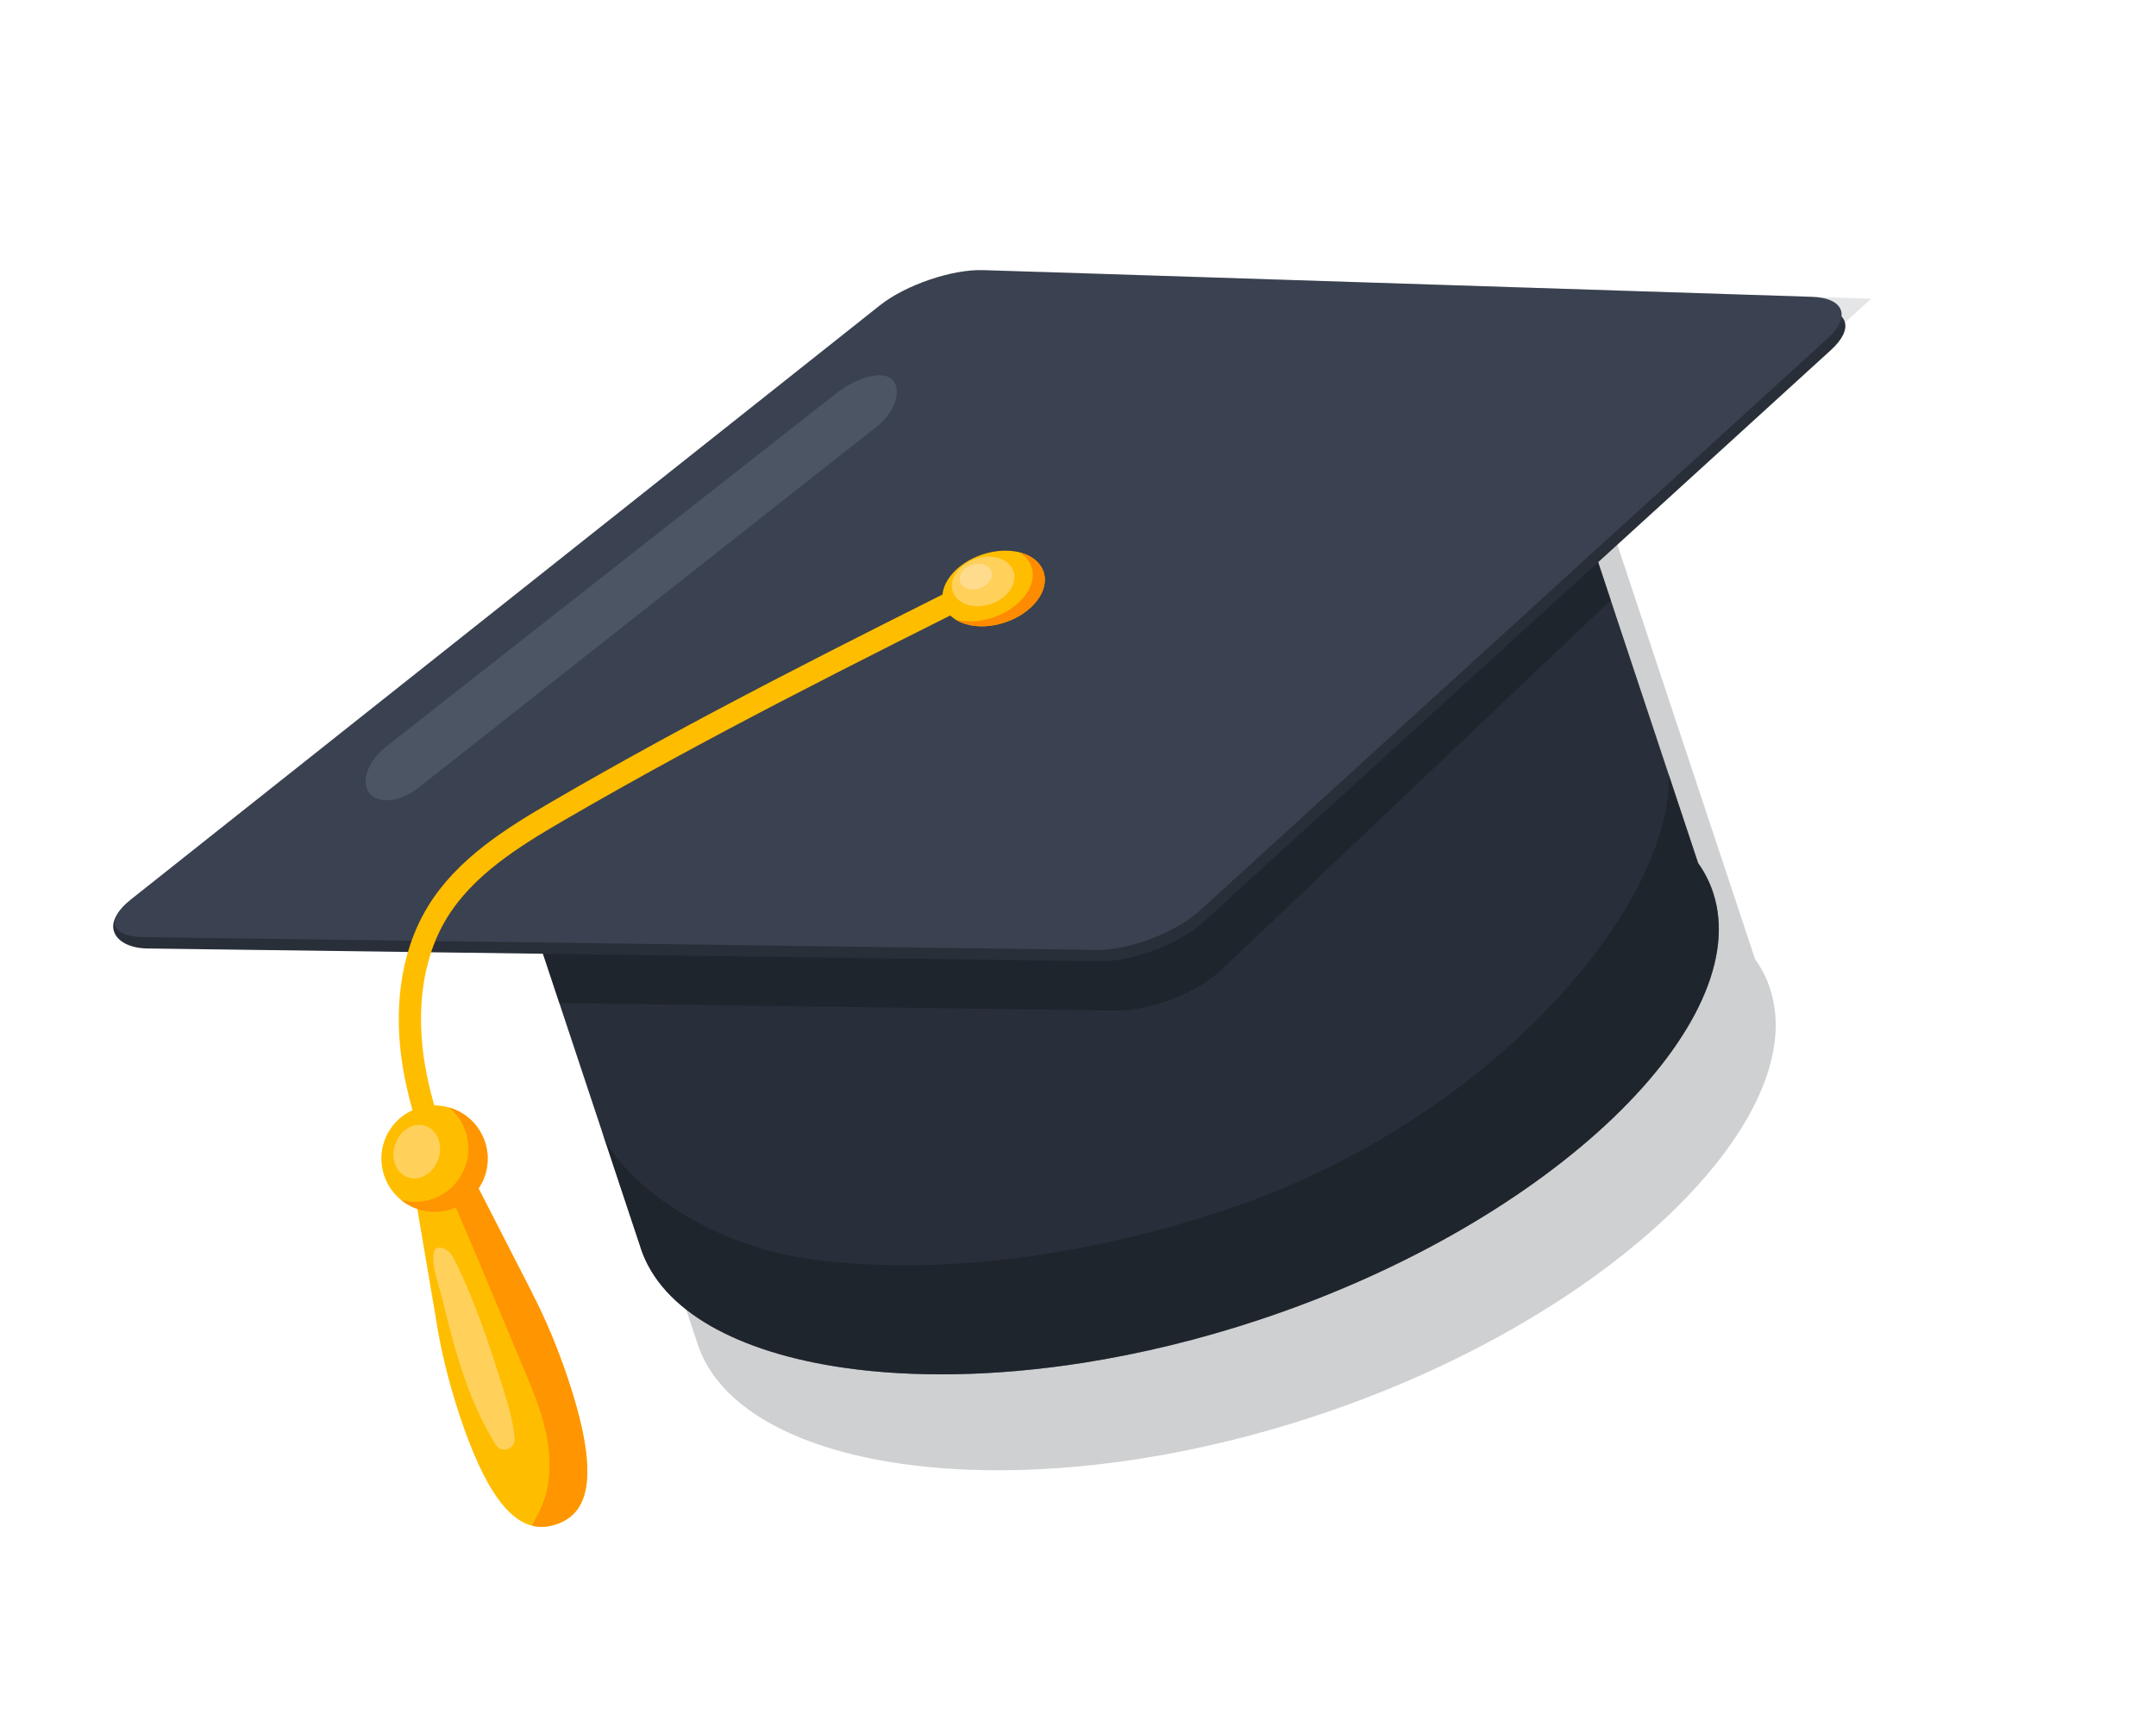 <svg width="194" height="156" viewBox="0 0 194 156" fill="none" xmlns="http://www.w3.org/2000/svg">
<g clip-path="url(#clip0_952_33)">
<path opacity="0.21" d="M159.262 88.952C163.12 100.569 145.114 118.558 118.471 127.407C113.09 129.194 107.771 130.47 102.673 131.278C94.718 132.533 87.309 132.638 81.058 131.737C71.484 130.356 64.642 126.607 62.779 120.997C62.746 120.9 62.719 120.802 62.691 120.699L62.686 120.701L50.971 85.427L144.819 46.872L157.919 86.314C158.499 87.13 158.95 88.013 159.262 88.952Z" fill="#191D23"/>
<path d="M154.142 80.319C158.001 91.936 139.995 109.924 113.351 118.773C107.971 120.56 102.651 121.837 97.554 122.645C89.598 123.9 82.189 124.004 75.939 123.103C66.364 121.723 59.522 117.974 57.659 112.363C57.627 112.267 57.6 112.169 57.571 112.065L57.566 112.067L45.851 76.794L141.908 44.89L152.799 77.681C153.38 78.497 153.83 79.379 154.142 80.319Z" fill="#292F3A"/>
<path opacity="0.55" d="M154.142 80.318C158.001 91.936 139.995 109.924 113.351 118.773C107.971 120.56 102.651 121.837 97.554 122.644C89.598 123.9 82.189 124.004 75.939 123.103C66.364 121.723 59.522 117.974 57.659 112.363C57.627 112.267 57.6 112.169 57.571 112.065L57.566 112.067L54.124 101.704C55.538 105.959 63.204 111.92 72.677 113.284C78.928 114.184 86.337 114.08 94.292 112.825C99.39 112.017 104.709 110.74 110.09 108.953C134.563 100.825 150.513 81.259 150.156 69.724L152.797 77.676C153.378 78.492 153.829 79.374 154.141 80.313L154.142 80.318Z" fill="#191D23"/>
<path opacity="0.55" d="M141.107 42.478L144.94 54.02L109.75 87.435C107.574 89.409 103.4 90.998 100.458 90.955L72.485 90.583C70.55 90.554 68.612 90.533 67.14 90.509L50.332 90.285L45.05 74.382L141.107 42.478Z" fill="#191D23"/>
<path d="M164.753 31.502L108.274 82.992C106.098 84.966 101.924 86.555 98.982 86.512L71.01 86.14C69.075 86.112 67.136 86.09 65.664 86.066L13.265 85.367C10.323 85.324 9.074 83.258 11.379 81.433L79.529 28.484C81.834 26.659 86.007 25.239 88.796 25.328C90.178 25.37 92.012 25.432 93.877 25.489L93.883 25.488L163.359 27.731C166.302 27.825 166.927 29.522 164.753 31.502Z" fill="#292F38"/>
<path d="M164.415 30.486L107.937 81.976C105.761 83.951 101.587 85.54 98.645 85.497L70.672 85.124C68.737 85.096 66.799 85.075 65.327 85.05L12.928 84.351C9.986 84.308 9.468 82.783 11.773 80.958L79.192 27.469C81.497 25.643 85.67 24.224 88.459 24.312C89.841 24.355 91.674 24.417 93.54 24.474L93.545 24.472L163.022 26.715C165.964 26.809 166.59 28.507 164.415 30.486Z" fill="#3A4150"/>
<path d="M90.049 52.006C76.62 58.716 63.176 65.436 50.202 72.992C46.068 75.397 41.824 78.046 39.337 82.137C36.862 86.212 36.458 91.284 37.249 95.988C38.04 100.692 39.931 105.133 41.804 109.517" stroke="#FFBD00" stroke-width="2" stroke-miterlimit="10"/>
<path d="M51.137 124.192C54.191 133.388 52.733 136.302 50.035 137.198C49.33 137.432 48.612 137.507 47.878 137.317C45.805 136.804 43.629 134.235 41.37 127.436C40.369 124.42 39.668 121.513 39.267 118.934L37.493 108.473L37.394 107.988L42.709 106.223L42.914 106.673L47.896 116.401L47.886 116.404C49.053 118.644 50.176 121.298 51.137 124.192Z" fill="#FFBD00"/>
<path d="M90.42 56.021C92.904 55.196 94.464 53.158 93.903 51.47C93.342 49.782 90.874 49.082 88.39 49.907C85.906 50.732 84.346 52.77 84.907 54.458C85.468 56.146 87.936 56.846 90.42 56.021Z" fill="#FFBD00"/>
<path d="M93.903 51.47C94.465 53.161 92.905 55.195 90.415 56.022C88.747 56.576 87.087 56.445 86.004 55.779C86.978 56.031 88.154 55.978 89.331 55.588C91.815 54.762 93.378 52.721 92.817 51.03C92.633 50.477 92.243 50.031 91.714 49.711C92.785 49.97 93.605 50.588 93.898 51.472L93.903 51.47Z" fill="#FF8B00"/>
<path d="M89.14 54.371C90.65 53.87 91.57 52.549 91.196 51.422C90.821 50.295 89.294 49.787 87.784 50.289C86.275 50.79 85.355 52.11 85.729 53.238C86.103 54.365 87.631 54.872 89.14 54.371Z" fill="#FFD05A"/>
<path d="M89.203 51.424C89.395 52.003 88.924 52.684 88.148 52.942C87.372 53.2 86.586 52.936 86.394 52.357C86.202 51.779 86.674 51.097 87.45 50.84C88.225 50.582 89.011 50.845 89.203 51.424Z" fill="#FFDC8D"/>
<g style="mix-blend-mode:color-burn" opacity="0.14">
<path d="M168.366 26.886L164.415 30.486L107.937 81.976C105.761 83.951 101.587 85.54 98.645 85.497L70.672 85.124C73.489 84.093 95.457 75.85 104.188 69.246C109.7 65.076 114.778 59.972 117.384 53.56C119.984 47.149 119.687 39.236 115.284 33.894C111.503 29.309 105.478 27.308 99.699 25.929C97.65 25.437 95.59 24.999 93.545 24.472L163.022 26.715L168.366 26.886Z" fill="#3A4150"/>
</g>
<path opacity="0.7" d="M78.877 38.404L37.637 70.913C36.012 72.191 34.048 72.398 33.242 71.38C32.435 70.357 33.101 68.496 34.724 67.213L75.379 35.297C77.004 34.019 79.555 33.223 80.36 34.241C81.167 35.264 80.502 37.125 78.878 38.409L78.877 38.404Z" fill="#555E6D"/>
<path opacity="0.8" d="M51.137 124.192C54.191 133.388 52.733 136.302 50.035 137.198C49.33 137.432 48.612 137.507 47.878 137.317C48.066 136.899 48.305 136.481 48.501 136.089C49.53 134.084 49.638 131.698 49.232 129.476C48.832 127.252 47.955 125.153 47.082 123.07C45.62 119.581 44.158 116.097 42.697 112.614C41.984 110.906 41.208 109.213 40.548 107.481C40.48 107.312 40.435 107.141 40.396 106.991L42.709 106.223L42.914 106.673L47.896 116.401L47.886 116.404C49.053 118.644 50.176 121.298 51.137 124.192Z" fill="#FF8B00"/>
<path d="M43.375 106.428C44.558 104.065 43.603 101.188 41.241 100.002C38.879 98.816 36.005 99.77 34.822 102.134C33.639 104.497 34.595 107.374 36.957 108.56C39.319 109.746 42.192 108.792 43.375 106.428Z" fill="#FFBD00"/>
<path opacity="0.8" d="M43.642 102.778C44.475 105.286 43.118 107.998 40.613 108.83C39 109.365 37.306 108.992 36.078 107.991C36.961 108.244 37.933 108.237 38.871 107.926C41.376 107.094 42.734 104.382 41.901 101.874C41.604 100.98 41.067 100.228 40.388 99.676C41.865 100.087 43.121 101.209 43.642 102.778Z" fill="#FF8B00"/>
<path d="M39.44 104.332C38.996 105.606 37.765 106.342 36.694 105.965C35.625 105.593 35.112 104.252 35.561 102.976C36.004 101.701 37.235 100.965 38.306 101.342C39.376 101.714 39.889 103.055 39.44 104.332Z" fill="#FFD05A"/>
<path d="M41.397 122.821C42.2 125.34 43.214 127.816 44.62 130.049C45.123 130.852 46.357 130.431 46.304 129.49C46.224 128.147 45.826 126.779 45.424 125.486C44.121 121.291 42.775 117.087 40.777 113.173C40.597 112.815 40.299 112.514 39.924 112.368C38.019 111.631 39.563 115.994 39.705 116.556C40.224 118.661 40.743 120.767 41.401 122.831L41.397 122.821Z" fill="#FFD05A"/>
</g>
<defs>
<clipPath id="clip0_952_33">
<rect width="168" height="108" fill="white" transform="translate(0 52.953) rotate(-18.373)"/>
</clipPath>
</defs>
</svg>
